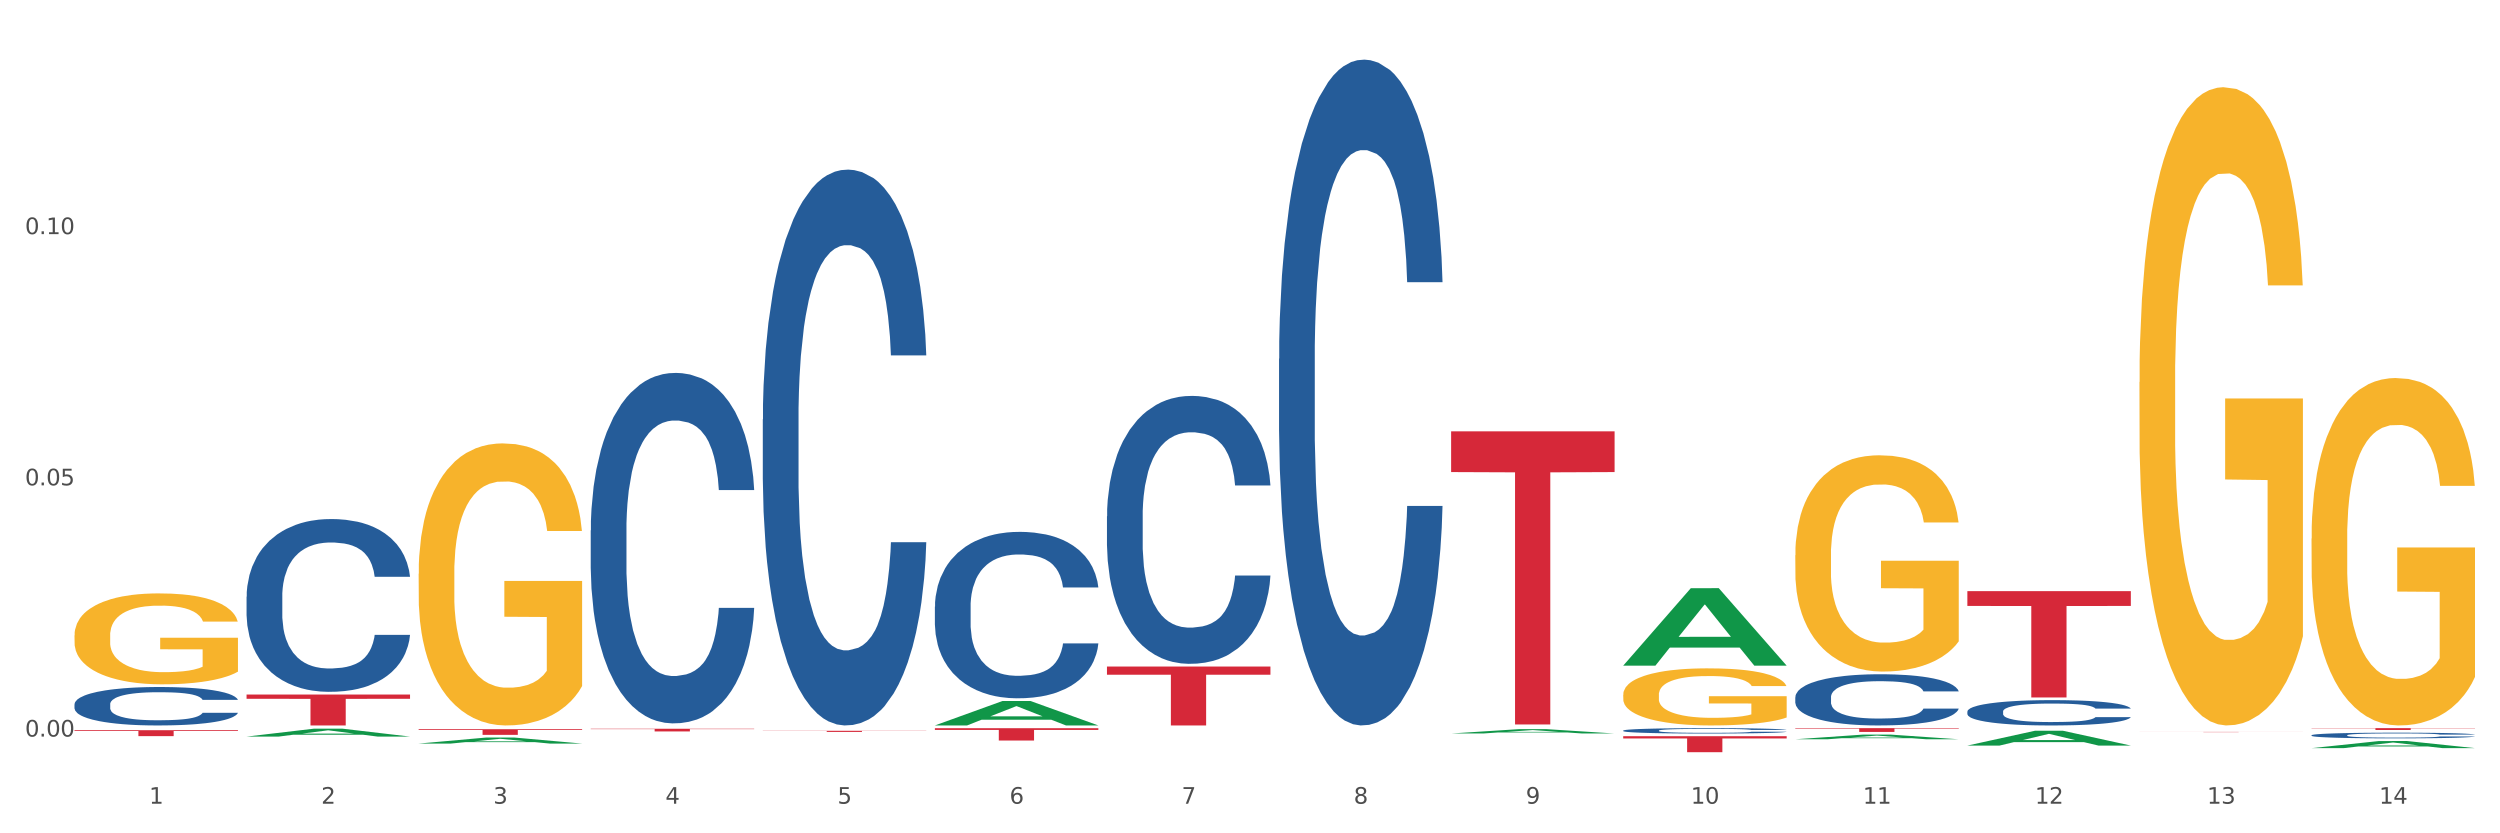 <?xml version="1.0" encoding="utf-8" standalone="no"?>
<!DOCTYPE svg PUBLIC "-//W3C//DTD SVG 1.1//EN"
  "http://www.w3.org/Graphics/SVG/1.1/DTD/svg11.dtd">
<svg xmlns:xlink="http://www.w3.org/1999/xlink" width="1080pt" height="360pt" viewBox="0 0 1080 360" xmlns="http://www.w3.org/2000/svg" version="1.1">
 <rect x="0" y="0" width="1080" height="360" fill="#333333" stroke="none"/>
 <defs>
  <style type="text/css">*{stroke-linejoin: round; stroke-linecap: butt}</style>
 </defs>
 <g id="figure_1">
  <g id="patch_1">
   <path d="M 0 360 
L 1080 360 
L 1080 0 
L 0 0 
z
" style="fill: #ffffff; stroke: #ffffff; stroke-linejoin: miter"/>
  </g>
  <g id="axes_1">
   <g id="matplotlib.axis_1">
    <g id="xtick_1">
     <g id="text_1">
      <!-- 1 -->
      <g style="fill: #4d4d4d" transform="translate(64.432 347.204) scale(0.096 -0.096)">
       <defs>
        <path id="DejaVuSans-31" d="M 794 531 
L 1825 531 
L 1825 4091 
L 703 3866 
L 703 4441 
L 1819 4666 
L 2450 4666 
L 2450 531 
L 3481 531 
L 3481 0 
L 794 0 
L 794 531 
z
" transform="scale(0.016)"/>
       </defs>
       <use xlink:href="#DejaVuSans-31"/>
      </g>
     </g>
    </g>
    <g id="xtick_2">
     <g id="text_2">
      <!-- 2 -->
      <g style="fill: #4d4d4d" transform="translate(138.771 347.204) scale(0.096 -0.096)">
       <defs>
        <path id="DejaVuSans-32" d="M 1228 531 
L 3431 531 
L 3431 0 
L 469 0 
L 469 531 
Q 828 903 1448 1529 
Q 2069 2156 2228 2338 
Q 2531 2678 2651 2914 
Q 2772 3150 2772 3378 
Q 2772 3750 2511 3984 
Q 2250 4219 1831 4219 
Q 1534 4219 1204 4116 
Q 875 4013 500 3803 
L 500 4441 
Q 881 4594 1212 4672 
Q 1544 4750 1819 4750 
Q 2544 4750 2975 4387 
Q 3406 4025 3406 3419 
Q 3406 3131 3298 2873 
Q 3191 2616 2906 2266 
Q 2828 2175 2409 1742 
Q 1991 1309 1228 531 
z
" transform="scale(0.016)"/>
       </defs>
       <use xlink:href="#DejaVuSans-32"/>
      </g>
     </g>
    </g>
    <g id="xtick_3">
     <g id="text_3">
      <!-- 3 -->
      <g style="fill: #4d4d4d" transform="translate(213.109 347.204) scale(0.096 -0.096)">
       <defs>
        <path id="DejaVuSans-33" d="M 2597 2516 
Q 3050 2419 3304 2112 
Q 3559 1806 3559 1356 
Q 3559 666 3084 287 
Q 2609 -91 1734 -91 
Q 1441 -91 1130 -33 
Q 819 25 488 141 
L 488 750 
Q 750 597 1062 519 
Q 1375 441 1716 441 
Q 2309 441 2620 675 
Q 2931 909 2931 1356 
Q 2931 1769 2642 2001 
Q 2353 2234 1838 2234 
L 1294 2234 
L 1294 2753 
L 1863 2753 
Q 2328 2753 2575 2939 
Q 2822 3125 2822 3475 
Q 2822 3834 2567 4026 
Q 2313 4219 1838 4219 
Q 1578 4219 1281 4162 
Q 984 4106 628 3988 
L 628 4550 
Q 988 4650 1302 4700 
Q 1616 4750 1894 4750 
Q 2613 4750 3031 4423 
Q 3450 4097 3450 3541 
Q 3450 3153 3228 2886 
Q 3006 2619 2597 2516 
z
" transform="scale(0.016)"/>
       </defs>
       <use xlink:href="#DejaVuSans-33"/>
      </g>
     </g>
    </g>
    <g id="xtick_4">
     <g id="text_4">
      <!-- 4 -->
      <g style="fill: #4d4d4d" transform="translate(287.448 347.204) scale(0.096 -0.096)">
       <defs>
        <path id="DejaVuSans-34" d="M 2419 4116 
L 825 1625 
L 2419 1625 
L 2419 4116 
z
M 2253 4666 
L 3047 4666 
L 3047 1625 
L 3713 1625 
L 3713 1100 
L 3047 1100 
L 3047 0 
L 2419 0 
L 2419 1100 
L 313 1100 
L 313 1709 
L 2253 4666 
z
" transform="scale(0.016)"/>
       </defs>
       <use xlink:href="#DejaVuSans-34"/>
      </g>
     </g>
    </g>
    <g id="xtick_5">
     <g id="text_5">
      <!-- 5 -->
      <g style="fill: #4d4d4d" transform="translate(361.787 347.204) scale(0.096 -0.096)">
       <defs>
        <path id="DejaVuSans-35" d="M 691 4666 
L 3169 4666 
L 3169 4134 
L 1269 4134 
L 1269 2991 
Q 1406 3038 1543 3061 
Q 1681 3084 1819 3084 
Q 2600 3084 3056 2656 
Q 3513 2228 3513 1497 
Q 3513 744 3044 326 
Q 2575 -91 1722 -91 
Q 1428 -91 1123 -41 
Q 819 9 494 109 
L 494 744 
Q 775 591 1075 516 
Q 1375 441 1709 441 
Q 2250 441 2565 725 
Q 2881 1009 2881 1497 
Q 2881 1984 2565 2268 
Q 2250 2553 1709 2553 
Q 1456 2553 1204 2497 
Q 953 2441 691 2322 
L 691 4666 
z
" transform="scale(0.016)"/>
       </defs>
       <use xlink:href="#DejaVuSans-35"/>
      </g>
     </g>
    </g>
    <g id="xtick_6">
     <g id="text_6">
      <!-- 6 -->
      <g style="fill: #4d4d4d" transform="translate(436.125 347.204) scale(0.096 -0.096)">
       <defs>
        <path id="DejaVuSans-36" d="M 2113 2584 
Q 1688 2584 1439 2293 
Q 1191 2003 1191 1497 
Q 1191 994 1439 701 
Q 1688 409 2113 409 
Q 2538 409 2786 701 
Q 3034 994 3034 1497 
Q 3034 2003 2786 2293 
Q 2538 2584 2113 2584 
z
M 3366 4563 
L 3366 3988 
Q 3128 4100 2886 4159 
Q 2644 4219 2406 4219 
Q 1781 4219 1451 3797 
Q 1122 3375 1075 2522 
Q 1259 2794 1537 2939 
Q 1816 3084 2150 3084 
Q 2853 3084 3261 2657 
Q 3669 2231 3669 1497 
Q 3669 778 3244 343 
Q 2819 -91 2113 -91 
Q 1303 -91 875 529 
Q 447 1150 447 2328 
Q 447 3434 972 4092 
Q 1497 4750 2381 4750 
Q 2619 4750 2861 4703 
Q 3103 4656 3366 4563 
z
" transform="scale(0.016)"/>
       </defs>
       <use xlink:href="#DejaVuSans-36"/>
      </g>
     </g>
    </g>
    <g id="xtick_7">
     <g id="text_7">
      <!-- 7 -->
      <g style="fill: #4d4d4d" transform="translate(510.464 347.204) scale(0.096 -0.096)">
       <defs>
        <path id="DejaVuSans-37" d="M 525 4666 
L 3525 4666 
L 3525 4397 
L 1831 0 
L 1172 0 
L 2766 4134 
L 525 4134 
L 525 4666 
z
" transform="scale(0.016)"/>
       </defs>
       <use xlink:href="#DejaVuSans-37"/>
      </g>
     </g>
    </g>
    <g id="xtick_8">
     <g id="text_8">
      <!-- 8 -->
      <g style="fill: #4d4d4d" transform="translate(584.803 347.204) scale(0.096 -0.096)">
       <defs>
        <path id="DejaVuSans-38" d="M 2034 2216 
Q 1584 2216 1326 1975 
Q 1069 1734 1069 1313 
Q 1069 891 1326 650 
Q 1584 409 2034 409 
Q 2484 409 2743 651 
Q 3003 894 3003 1313 
Q 3003 1734 2745 1975 
Q 2488 2216 2034 2216 
z
M 1403 2484 
Q 997 2584 770 2862 
Q 544 3141 544 3541 
Q 544 4100 942 4425 
Q 1341 4750 2034 4750 
Q 2731 4750 3128 4425 
Q 3525 4100 3525 3541 
Q 3525 3141 3298 2862 
Q 3072 2584 2669 2484 
Q 3125 2378 3379 2068 
Q 3634 1759 3634 1313 
Q 3634 634 3220 271 
Q 2806 -91 2034 -91 
Q 1263 -91 848 271 
Q 434 634 434 1313 
Q 434 1759 690 2068 
Q 947 2378 1403 2484 
z
M 1172 3481 
Q 1172 3119 1398 2916 
Q 1625 2713 2034 2713 
Q 2441 2713 2670 2916 
Q 2900 3119 2900 3481 
Q 2900 3844 2670 4047 
Q 2441 4250 2034 4250 
Q 1625 4250 1398 4047 
Q 1172 3844 1172 3481 
z
" transform="scale(0.016)"/>
       </defs>
       <use xlink:href="#DejaVuSans-38"/>
      </g>
     </g>
    </g>
    <g id="xtick_9">
     <g id="text_9">
      <!-- 9 -->
      <g style="fill: #4d4d4d" transform="translate(659.142 347.204) scale(0.096 -0.096)">
       <defs>
        <path id="DejaVuSans-39" d="M 703 97 
L 703 672 
Q 941 559 1184 500 
Q 1428 441 1663 441 
Q 2288 441 2617 861 
Q 2947 1281 2994 2138 
Q 2813 1869 2534 1725 
Q 2256 1581 1919 1581 
Q 1219 1581 811 2004 
Q 403 2428 403 3163 
Q 403 3881 828 4315 
Q 1253 4750 1959 4750 
Q 2769 4750 3195 4129 
Q 3622 3509 3622 2328 
Q 3622 1225 3098 567 
Q 2575 -91 1691 -91 
Q 1453 -91 1209 -44 
Q 966 3 703 97 
z
M 1959 2075 
Q 2384 2075 2632 2365 
Q 2881 2656 2881 3163 
Q 2881 3666 2632 3958 
Q 2384 4250 1959 4250 
Q 1534 4250 1286 3958 
Q 1038 3666 1038 3163 
Q 1038 2656 1286 2365 
Q 1534 2075 1959 2075 
z
" transform="scale(0.016)"/>
       </defs>
       <use xlink:href="#DejaVuSans-39"/>
      </g>
     </g>
    </g>
    <g id="xtick_10">
     <g id="text_10">
      <!-- 10 -->
      <g style="fill: #4d4d4d" transform="translate(730.426 347.204) scale(0.096 -0.096)">
       <defs>
        <path id="DejaVuSans-30" d="M 2034 4250 
Q 1547 4250 1301 3770 
Q 1056 3291 1056 2328 
Q 1056 1369 1301 889 
Q 1547 409 2034 409 
Q 2525 409 2770 889 
Q 3016 1369 3016 2328 
Q 3016 3291 2770 3770 
Q 2525 4250 2034 4250 
z
M 2034 4750 
Q 2819 4750 3233 4129 
Q 3647 3509 3647 2328 
Q 3647 1150 3233 529 
Q 2819 -91 2034 -91 
Q 1250 -91 836 529 
Q 422 1150 422 2328 
Q 422 3509 836 4129 
Q 1250 4750 2034 4750 
z
" transform="scale(0.016)"/>
       </defs>
       <use xlink:href="#DejaVuSans-31"/>
       <use xlink:href="#DejaVuSans-30" transform="translate(63.623 0)"/>
      </g>
     </g>
    </g>
    <g id="xtick_11">
     <g id="text_11">
      <!-- 11 -->
      <g style="fill: #4d4d4d" transform="translate(804.765 347.204) scale(0.096 -0.096)">
       <use xlink:href="#DejaVuSans-31"/>
       <use xlink:href="#DejaVuSans-31" transform="translate(63.623 0)"/>
      </g>
     </g>
    </g>
    <g id="xtick_12">
     <g id="text_12">
      <!-- 12 -->
      <g style="fill: #4d4d4d" transform="translate(879.104 347.204) scale(0.096 -0.096)">
       <use xlink:href="#DejaVuSans-31"/>
       <use xlink:href="#DejaVuSans-32" transform="translate(63.623 0)"/>
      </g>
     </g>
    </g>
    <g id="xtick_13">
     <g id="text_13">
      <!-- 13 -->
      <g style="fill: #4d4d4d" transform="translate(953.442 347.204) scale(0.096 -0.096)">
       <use xlink:href="#DejaVuSans-31"/>
       <use xlink:href="#DejaVuSans-33" transform="translate(63.623 0)"/>
      </g>
     </g>
    </g>
    <g id="xtick_14">
     <g id="text_14">
      <!-- 14 -->
      <g style="fill: #4d4d4d" transform="translate(1027.781 347.204) scale(0.096 -0.096)">
       <use xlink:href="#DejaVuSans-31"/>
       <use xlink:href="#DejaVuSans-34" transform="translate(63.623 0)"/>
      </g>
     </g>
    </g>
    <g id="xtick_15"/>
    <g id="xtick_16"/>
    <g id="xtick_17"/>
    <g id="xtick_18"/>
    <g id="xtick_19"/>
    <g id="xtick_20"/>
    <g id="xtick_21"/>
    <g id="xtick_22"/>
    <g id="xtick_23"/>
    <g id="xtick_24"/>
    <g id="xtick_25"/>
    <g id="xtick_26"/>
    <g id="xtick_27"/>
   </g>
   <g id="matplotlib.axis_2">
    <g id="ytick_1">
     <g id="text_15">
      <!-- 0.00 -->
      <g style="fill: #4d4d4d" transform="translate(10.8 318.201) scale(0.096 -0.096)">
       <defs>
        <path id="DejaVuSans-2e" d="M 684 794 
L 1344 794 
L 1344 0 
L 684 0 
L 684 794 
z
" transform="scale(0.016)"/>
       </defs>
       <use xlink:href="#DejaVuSans-30"/>
       <use xlink:href="#DejaVuSans-2e" transform="translate(63.623 0)"/>
       <use xlink:href="#DejaVuSans-30" transform="translate(95.41 0)"/>
       <use xlink:href="#DejaVuSans-30" transform="translate(159.033 0)"/>
      </g>
     </g>
    </g>
    <g id="ytick_2">
     <g id="text_16">
      <!-- 0.05 -->
      <g style="fill: #4d4d4d" transform="translate(10.8 209.672) scale(0.096 -0.096)">
       <use xlink:href="#DejaVuSans-30"/>
       <use xlink:href="#DejaVuSans-2e" transform="translate(63.623 0)"/>
       <use xlink:href="#DejaVuSans-30" transform="translate(95.41 0)"/>
       <use xlink:href="#DejaVuSans-35" transform="translate(159.033 0)"/>
      </g>
     </g>
    </g>
    <g id="ytick_3">
     <g id="text_17">
      <!-- 0.10 -->
      <g style="fill: #4d4d4d" transform="translate(10.8 101.144) scale(0.096 -0.096)">
       <use xlink:href="#DejaVuSans-30"/>
       <use xlink:href="#DejaVuSans-2e" transform="translate(63.623 0)"/>
       <use xlink:href="#DejaVuSans-31" transform="translate(95.41 0)"/>
       <use xlink:href="#DejaVuSans-30" transform="translate(159.033 0)"/>
      </g>
     </g>
    </g>
    <g id="ytick_4"/>
    <g id="ytick_5"/>
    <g id="ytick_6"/>
   </g>
   <g id="PolyCollection_1">
    <path d="M 106.514 318.199 
L 106.587 318.196 
L 135.709 314.775 
L 147.795 314.771 
L 177.135 318.205 
L 163.157 318.205 
L 156.823 317.406 
L 126.754 317.406 
L 126.535 317.419 
L 120.42 318.205 
L 106.514 318.205 
L 106.514 318.199 
L 130.54 316.929 
L 153.037 316.925 
L 141.897 315.503 
L 141.752 315.497 
L 141.606 315.507 
L 130.467 316.925 
L 130.54 316.929 
L 106.514 318.199 
z
" clip-path="url(#p62c5d1fa3f)" style="fill: #109648"/>
    <path d="M 403.869 314.59 
L 474.49 314.59 
L 474.49 315.328 
L 446.71 315.333 
L 446.71 319.899 
L 431.481 319.899 
L 431.481 315.333 
L 403.869 315.328 
L 403.869 314.595 
L 403.869 314.59 
z
" clip-path="url(#p62c5d1fa3f)" style="fill: #d62839"/>
    <path d="M 478.207 287.936 
L 548.829 287.936 
L 548.829 291.474 
L 521.049 291.498 
L 521.049 313.398 
L 505.82 313.398 
L 505.82 291.498 
L 478.207 291.474 
L 478.207 287.96 
L 478.207 287.936 
z
" clip-path="url(#p62c5d1fa3f)" style="fill: #d62839"/>
    <path d="M 626.885 186.338 
L 697.506 186.338 
L 697.506 203.935 
L 669.726 204.053 
L 669.726 312.964 
L 654.497 312.964 
L 654.497 204.053 
L 626.885 203.935 
L 626.885 186.457 
L 626.885 186.338 
z
" clip-path="url(#p62c5d1fa3f)" style="fill: #d62839"/>
    <path d="M 701.223 318.046 
L 771.845 318.046 
L 771.845 319.005 
L 744.065 319.012 
L 744.065 324.95 
L 728.836 324.95 
L 728.836 319.012 
L 701.223 319.005 
L 701.223 318.052 
L 701.223 318.046 
z
" clip-path="url(#p62c5d1fa3f)" style="fill: #d62839"/>
    <path d="M 775.562 314.554 
L 846.184 314.554 
L 846.184 314.782 
L 818.404 314.783 
L 818.404 316.195 
L 803.175 316.195 
L 803.175 314.783 
L 775.562 314.782 
L 775.562 314.555 
L 775.562 314.554 
z
" clip-path="url(#p62c5d1fa3f)" style="fill: #d62839"/>
    <path d="M 849.901 255.38 
L 920.523 255.38 
L 920.523 261.762 
L 892.742 261.805 
L 892.742 301.3 
L 877.514 301.3 
L 877.514 261.805 
L 849.901 261.762 
L 849.901 255.423 
L 849.901 255.38 
z
" clip-path="url(#p62c5d1fa3f)" style="fill: #d62839"/>
    <path d="M 924.24 316.181 
L 994.861 316.181 
L 994.861 316.197 
L 967.081 316.197 
L 967.081 316.291 
L 951.852 316.291 
L 951.852 316.197 
L 924.24 316.197 
L 924.24 316.181 
L 924.24 316.181 
z
" clip-path="url(#p62c5d1fa3f)" style="fill: #d62839"/>
    <path d="M 998.578 314.554 
L 1069.2 314.554 
L 1069.2 314.666 
L 1041.42 314.667 
L 1041.42 315.361 
L 1026.191 315.361 
L 1026.191 314.667 
L 998.578 314.666 
L 998.578 314.554 
L 998.578 314.554 
z
" clip-path="url(#p62c5d1fa3f)" style="fill: #d62839"/>
    <path d="M 106.514 257.766 
L 106.597 257.698 
L 106.597 255.789 
L 106.848 253.198 
L 107.766 248.426 
L 108.935 244.813 
L 110.938 240.586 
L 112.023 238.814 
L 113.442 236.837 
L 116.364 233.633 
L 119.703 230.906 
L 122.04 229.406 
L 123.794 228.452 
L 127.717 226.747 
L 129.971 225.997 
L 132.308 225.384 
L 134.312 224.975 
L 137.651 224.498 
L 140.322 224.293 
L 143.411 224.225 
L 145.998 224.293 
L 149.421 224.566 
L 154.43 225.384 
L 156.35 225.861 
L 158.937 226.679 
L 161.609 227.77 
L 163.779 228.861 
L 166.283 230.429 
L 168.871 232.474 
L 171.376 235.064 
L 173.129 237.45 
L 174.548 239.973 
L 175.8 243.041 
L 176.718 246.381 
L 177.135 249.176 
L 161.859 249.176 
L 161.442 246.654 
L 160.607 243.927 
L 159.772 242.086 
L 158.854 240.586 
L 157.435 238.882 
L 156.183 237.791 
L 154.096 236.496 
L 152.176 235.678 
L 150.59 235.201 
L 148.67 234.792 
L 144.579 234.383 
L 141.658 234.383 
L 139.821 234.519 
L 137.567 234.86 
L 135.647 235.337 
L 133.393 236.155 
L 131.64 237.041 
L 129.887 238.2 
L 128.886 239.018 
L 127.383 240.518 
L 126.381 241.745 
L 125.046 243.859 
L 124.294 245.358 
L 122.959 249.244 
L 122.374 252.108 
L 122.124 254.085 
L 121.957 256.266 
L 121.957 266.901 
L 122.458 271.673 
L 122.875 273.718 
L 123.543 276.036 
L 124.795 279.036 
L 126.632 281.967 
L 128.552 284.08 
L 130.138 285.376 
L 131.64 286.33 
L 133.143 287.08 
L 134.979 287.762 
L 136.482 288.171 
L 138.736 288.58 
L 141.407 288.784 
L 143.494 288.784 
L 147.751 288.444 
L 149.671 288.103 
L 151.508 287.625 
L 153.511 286.876 
L 155.097 286.057 
L 156.016 285.444 
L 157.518 284.149 
L 158.687 282.785 
L 159.689 281.217 
L 160.357 279.854 
L 161.108 277.809 
L 161.692 275.491 
L 161.859 274.264 
L 177.135 274.264 
L 176.802 276.718 
L 176.217 279.104 
L 175.049 282.308 
L 174.13 284.149 
L 172.711 286.398 
L 171.209 288.307 
L 169.122 290.421 
L 167.202 291.989 
L 165.198 293.352 
L 163.028 294.579 
L 159.104 296.283 
L 157.685 296.761 
L 154.68 297.579 
L 152.343 298.056 
L 148.92 298.533 
L 145.414 298.806 
L 141.741 298.874 
L 138.486 298.738 
L 134.896 298.329 
L 132.642 297.92 
L 130.138 297.306 
L 127.216 296.352 
L 124.461 295.193 
L 121.874 293.829 
L 119.453 292.261 
L 117.199 290.489 
L 114.277 287.557 
L 112.107 284.694 
L 110.521 282.035 
L 109.435 279.786 
L 108.35 276.922 
L 107.766 274.945 
L 106.848 270.173 
L 106.514 265.742 
L 106.514 257.766 
z
" clip-path="url(#p62c5d1fa3f)" style="fill: #255c99"/>
    <path d="M 32.175 274.499 
L 32.258 274.464 
L 32.258 273.172 
L 32.425 272.06 
L 33.259 269.369 
L 34.51 267.145 
L 35.427 265.961 
L 36.344 264.992 
L 37.428 264.024 
L 38.762 263.019 
L 41.18 261.548 
L 42.681 260.795 
L 44.515 260.006 
L 47.85 258.858 
L 50.268 258.212 
L 52.77 257.674 
L 56.855 257.028 
L 59.523 256.741 
L 62.358 256.526 
L 65.777 256.382 
L 68.361 256.346 
L 74.031 256.454 
L 78.867 256.777 
L 81.202 257.028 
L 84.203 257.459 
L 85.788 257.746 
L 88.372 258.32 
L 91.04 259.073 
L 92.875 259.719 
L 95.626 260.938 
L 97.711 262.158 
L 99.628 263.665 
L 100.629 264.705 
L 101.379 265.674 
L 102.046 266.786 
L 102.713 268.544 
L 87.705 268.544 
L 87.122 267.288 
L 86.204 266.105 
L 84.87 264.957 
L 83.703 264.239 
L 81.702 263.342 
L 79.868 262.768 
L 77.95 262.338 
L 75.615 261.979 
L 73.781 261.799 
L 71.196 261.656 
L 66.11 261.692 
L 62.692 261.979 
L 60.357 262.338 
L 58.856 262.661 
L 57.522 263.019 
L 56.021 263.522 
L 54.27 264.275 
L 53.02 264.957 
L 51.769 265.818 
L 50.768 266.679 
L 49.851 267.683 
L 49.101 268.759 
L 48.517 269.872 
L 48.017 271.235 
L 47.6 273.495 
L 47.6 278.41 
L 47.767 279.522 
L 48.184 280.993 
L 48.684 282.105 
L 49.518 283.433 
L 50.268 284.329 
L 51.686 285.621 
L 53.27 286.697 
L 54.52 287.379 
L 55.771 287.953 
L 57.939 288.742 
L 60.357 289.388 
L 62.441 289.783 
L 65.276 290.141 
L 67.194 290.285 
L 68.862 290.357 
L 72.947 290.357 
L 75.865 290.249 
L 79.117 289.998 
L 81.619 289.675 
L 83.703 289.28 
L 86.038 288.635 
L 87.538 288.025 
L 87.538 280.527 
L 69.195 280.491 
L 69.195 275.504 
L 102.797 275.504 
L 102.797 290.141 
L 101.379 290.895 
L 99.795 291.576 
L 98.128 292.186 
L 95.626 292.94 
L 92.625 293.657 
L 89.956 294.159 
L 87.122 294.59 
L 83.786 294.985 
L 79.451 295.343 
L 76.783 295.487 
L 73.447 295.594 
L 69.529 295.63 
L 66.11 295.559 
L 62.775 295.379 
L 59.273 295.056 
L 55.855 294.59 
L 53.27 294.123 
L 50.685 293.549 
L 47.934 292.796 
L 45.766 292.079 
L 44.098 291.433 
L 42.264 290.608 
L 40.263 289.531 
L 38.762 288.563 
L 37.428 287.558 
L 36.01 286.267 
L 35.01 285.155 
L 34.009 283.755 
L 33.426 282.715 
L 32.759 281.101 
L 32.258 278.84 
L 32.175 274.499 
z
" clip-path="url(#p62c5d1fa3f)" style="fill: #f7b32b"/>
    <path d="M 998.578 317.619 
L 998.662 317.616 
L 998.662 317.554 
L 998.912 317.469 
L 999.83 317.312 
L 1000.999 317.193 
L 1003.003 317.054 
L 1004.088 316.996 
L 1005.507 316.931 
L 1008.429 316.825 
L 1011.768 316.736 
L 1014.105 316.686 
L 1015.858 316.655 
L 1019.781 316.599 
L 1022.035 316.574 
L 1024.373 316.554 
L 1026.376 316.541 
L 1029.715 316.525 
L 1032.387 316.518 
L 1035.475 316.516 
L 1038.063 316.518 
L 1041.486 316.527 
L 1046.494 316.554 
L 1048.414 316.57 
L 1051.002 316.597 
L 1053.673 316.633 
L 1055.844 316.668 
L 1058.348 316.72 
L 1060.936 316.787 
L 1063.44 316.872 
L 1065.193 316.951 
L 1066.612 317.034 
L 1067.864 317.135 
L 1068.783 317.244 
L 1069.2 317.336 
L 1053.924 317.336 
L 1053.506 317.253 
L 1052.671 317.164 
L 1051.837 317.103 
L 1050.918 317.054 
L 1049.499 316.998 
L 1048.247 316.962 
L 1046.16 316.919 
L 1044.24 316.893 
L 1042.654 316.877 
L 1040.734 316.863 
L 1036.644 316.85 
L 1033.722 316.85 
L 1031.886 316.854 
L 1029.632 316.866 
L 1027.712 316.881 
L 1025.458 316.908 
L 1023.705 316.937 
L 1021.952 316.975 
L 1020.95 317.002 
L 1019.448 317.052 
L 1018.446 317.092 
L 1017.11 317.161 
L 1016.359 317.211 
L 1015.023 317.339 
L 1014.439 317.433 
L 1014.188 317.498 
L 1014.022 317.569 
L 1014.022 317.919 
L 1014.522 318.076 
L 1014.94 318.143 
L 1015.608 318.219 
L 1016.86 318.318 
L 1018.696 318.414 
L 1020.616 318.484 
L 1022.202 318.526 
L 1023.705 318.558 
L 1025.207 318.582 
L 1027.044 318.605 
L 1028.547 318.618 
L 1030.8 318.632 
L 1033.472 318.638 
L 1035.559 318.638 
L 1039.816 318.627 
L 1041.736 318.616 
L 1043.572 318.6 
L 1045.576 318.576 
L 1047.162 318.549 
L 1048.08 318.529 
L 1049.583 318.486 
L 1050.752 318.441 
L 1051.753 318.39 
L 1052.421 318.345 
L 1053.172 318.278 
L 1053.757 318.201 
L 1053.924 318.161 
L 1069.2 318.161 
L 1068.866 318.242 
L 1068.282 318.32 
L 1067.113 318.426 
L 1066.195 318.486 
L 1064.776 318.56 
L 1063.273 318.623 
L 1061.186 318.692 
L 1059.266 318.744 
L 1057.263 318.789 
L 1055.092 318.829 
L 1051.169 318.885 
L 1049.75 318.901 
L 1046.745 318.928 
L 1044.407 318.943 
L 1040.985 318.959 
L 1037.479 318.968 
L 1033.806 318.97 
L 1030.55 318.966 
L 1026.96 318.952 
L 1024.707 318.939 
L 1022.202 318.919 
L 1019.281 318.887 
L 1016.526 318.849 
L 1013.938 318.804 
L 1011.517 318.753 
L 1009.263 318.694 
L 1006.342 318.598 
L 1004.171 318.504 
L 1002.585 318.417 
L 1001.5 318.343 
L 1000.415 318.248 
L 999.83 318.183 
L 998.912 318.027 
L 998.578 317.881 
L 998.578 317.619 
z
" clip-path="url(#p62c5d1fa3f)" style="fill: #255c99"/>
    <path d="M 849.901 307.372 
L 849.984 307.362 
L 849.984 307.082 
L 850.235 306.703 
L 851.153 306.003 
L 852.322 305.473 
L 854.325 304.854 
L 855.41 304.594 
L 856.829 304.304 
L 859.751 303.834 
L 863.09 303.435 
L 865.428 303.215 
L 867.181 303.075 
L 871.104 302.825 
L 873.358 302.715 
L 875.695 302.625 
L 877.699 302.565 
L 881.038 302.495 
L 883.709 302.465 
L 886.798 302.455 
L 889.386 302.465 
L 892.808 302.505 
L 897.817 302.625 
L 899.737 302.695 
L 902.325 302.815 
L 904.996 302.975 
L 907.166 303.135 
L 909.671 303.365 
L 912.258 303.665 
L 914.763 304.044 
L 916.516 304.394 
L 917.935 304.764 
L 919.187 305.214 
L 920.105 305.703 
L 920.523 306.113 
L 905.246 306.113 
L 904.829 305.743 
L 903.994 305.344 
L 903.159 305.074 
L 902.241 304.854 
L 900.822 304.604 
L 899.57 304.444 
L 897.483 304.254 
L 895.563 304.134 
L 893.977 304.064 
L 892.057 304.004 
L 887.966 303.944 
L 885.045 303.944 
L 883.208 303.964 
L 880.954 304.014 
L 879.034 304.084 
L 876.78 304.204 
L 875.027 304.334 
L 873.274 304.504 
L 872.273 304.624 
L 870.77 304.844 
L 869.768 305.024 
L 868.433 305.334 
L 867.681 305.553 
L 866.346 306.123 
L 865.761 306.543 
L 865.511 306.833 
L 865.344 307.152 
L 865.344 308.711 
L 865.845 309.411 
L 866.262 309.711 
L 866.93 310.051 
L 868.182 310.49 
L 870.019 310.92 
L 871.939 311.23 
L 873.525 311.42 
L 875.027 311.56 
L 876.53 311.67 
L 878.367 311.77 
L 879.869 311.829 
L 882.123 311.889 
L 884.794 311.919 
L 886.881 311.919 
L 891.139 311.869 
L 893.059 311.819 
L 894.895 311.75 
L 896.899 311.64 
L 898.485 311.52 
L 899.403 311.43 
L 900.905 311.24 
L 902.074 311.04 
L 903.076 310.81 
L 903.744 310.61 
L 904.495 310.31 
L 905.079 309.971 
L 905.246 309.791 
L 920.523 309.791 
L 920.189 310.151 
L 919.604 310.5 
L 918.436 310.97 
L 917.517 311.24 
L 916.098 311.57 
L 914.596 311.849 
L 912.509 312.159 
L 910.589 312.389 
L 908.585 312.589 
L 906.415 312.769 
L 902.491 313.019 
L 901.072 313.089 
L 898.067 313.209 
L 895.73 313.279 
L 892.307 313.349 
L 888.801 313.389 
L 885.128 313.398 
L 881.873 313.379 
L 878.283 313.319 
L 876.029 313.259 
L 873.525 313.169 
L 870.603 313.029 
L 867.848 312.859 
L 865.261 312.659 
L 862.84 312.429 
L 860.586 312.169 
L 857.664 311.74 
L 855.494 311.32 
L 853.908 310.93 
L 852.823 310.6 
L 851.737 310.181 
L 851.153 309.891 
L 850.235 309.191 
L 849.901 308.542 
L 849.901 307.372 
z
" clip-path="url(#p62c5d1fa3f)" style="fill: #255c99"/>
    <path d="M 775.562 301.216 
L 775.646 301.196 
L 775.646 300.63 
L 775.896 299.862 
L 776.814 298.448 
L 777.983 297.377 
L 779.986 296.124 
L 781.072 295.599 
L 782.491 295.013 
L 785.412 294.064 
L 788.752 293.256 
L 791.089 292.811 
L 792.842 292.528 
L 796.765 292.023 
L 799.019 291.801 
L 801.357 291.619 
L 803.36 291.498 
L 806.699 291.356 
L 809.37 291.296 
L 812.459 291.276 
L 815.047 291.296 
L 818.469 291.377 
L 823.478 291.619 
L 825.398 291.761 
L 827.986 292.003 
L 830.657 292.326 
L 832.828 292.649 
L 835.332 293.114 
L 837.92 293.72 
L 840.424 294.488 
L 842.177 295.195 
L 843.596 295.943 
L 844.848 296.852 
L 845.766 297.842 
L 846.184 298.67 
L 830.908 298.67 
L 830.49 297.923 
L 829.655 297.114 
L 828.821 296.569 
L 827.902 296.124 
L 826.483 295.619 
L 825.231 295.296 
L 823.144 294.912 
L 821.224 294.67 
L 819.638 294.528 
L 817.718 294.407 
L 813.628 294.286 
L 810.706 294.286 
L 808.87 294.326 
L 806.616 294.427 
L 804.696 294.569 
L 802.442 294.811 
L 800.689 295.074 
L 798.936 295.417 
L 797.934 295.66 
L 796.431 296.104 
L 795.43 296.468 
L 794.094 297.094 
L 793.343 297.539 
L 792.007 298.69 
L 791.423 299.539 
L 791.172 300.125 
L 791.005 300.771 
L 791.005 303.923 
L 791.506 305.337 
L 791.924 305.943 
L 792.591 306.63 
L 793.844 307.519 
L 795.68 308.388 
L 797.6 309.014 
L 799.186 309.398 
L 800.689 309.681 
L 802.191 309.903 
L 804.028 310.105 
L 805.53 310.227 
L 807.784 310.348 
L 810.456 310.408 
L 812.543 310.408 
L 816.8 310.307 
L 818.72 310.206 
L 820.556 310.065 
L 822.56 309.843 
L 824.146 309.6 
L 825.064 309.418 
L 826.567 309.035 
L 827.735 308.63 
L 828.737 308.166 
L 829.405 307.762 
L 830.156 307.156 
L 830.741 306.469 
L 830.908 306.105 
L 846.184 306.105 
L 845.85 306.832 
L 845.266 307.539 
L 844.097 308.489 
L 843.179 309.035 
L 841.76 309.701 
L 840.257 310.267 
L 838.17 310.893 
L 836.25 311.358 
L 834.247 311.762 
L 832.076 312.126 
L 828.153 312.631 
L 826.734 312.772 
L 823.728 313.015 
L 821.391 313.156 
L 817.969 313.297 
L 814.463 313.378 
L 810.79 313.398 
L 807.534 313.358 
L 803.944 313.237 
L 801.69 313.116 
L 799.186 312.934 
L 796.264 312.651 
L 793.51 312.308 
L 790.922 311.903 
L 788.501 311.439 
L 786.247 310.913 
L 783.325 310.045 
L 781.155 309.196 
L 779.569 308.408 
L 778.484 307.742 
L 777.399 306.893 
L 776.814 306.307 
L 775.896 304.893 
L 775.562 303.58 
L 775.562 301.216 
z
" clip-path="url(#p62c5d1fa3f)" style="fill: #255c99"/>
    <path d="M 701.223 315.604 
L 701.307 315.602 
L 701.307 315.542 
L 701.557 315.461 
L 702.476 315.311 
L 703.644 315.198 
L 705.648 315.066 
L 706.733 315.01 
L 708.152 314.948 
L 711.074 314.848 
L 714.413 314.763 
L 716.75 314.716 
L 718.503 314.686 
L 722.427 314.633 
L 724.681 314.609 
L 727.018 314.59 
L 729.021 314.577 
L 732.36 314.562 
L 735.032 314.556 
L 738.12 314.554 
L 740.708 314.556 
L 744.131 314.564 
L 749.139 314.59 
L 751.059 314.605 
L 753.647 314.63 
L 756.318 314.665 
L 758.489 314.699 
L 760.993 314.748 
L 763.581 314.812 
L 766.085 314.893 
L 767.838 314.968 
L 769.257 315.047 
L 770.51 315.143 
L 771.428 315.247 
L 771.845 315.335 
L 756.569 315.335 
L 756.151 315.256 
L 755.317 315.17 
L 754.482 315.113 
L 753.564 315.066 
L 752.145 315.013 
L 750.892 314.978 
L 748.805 314.938 
L 746.885 314.912 
L 745.299 314.897 
L 743.379 314.884 
L 739.289 314.872 
L 736.367 314.872 
L 734.531 314.876 
L 732.277 314.887 
L 730.357 314.902 
L 728.103 314.927 
L 726.35 314.955 
L 724.597 314.991 
L 723.595 315.017 
L 722.093 315.064 
L 721.091 315.102 
L 719.755 315.168 
L 719.004 315.215 
L 717.668 315.337 
L 717.084 315.427 
L 716.834 315.488 
L 716.667 315.557 
L 716.667 315.89 
L 717.168 316.039 
L 717.585 316.103 
L 718.253 316.176 
L 719.505 316.27 
L 721.341 316.361 
L 723.261 316.427 
L 724.847 316.468 
L 726.35 316.498 
L 727.853 316.521 
L 729.689 316.543 
L 731.192 316.555 
L 733.446 316.568 
L 736.117 316.575 
L 738.204 316.575 
L 742.461 316.564 
L 744.381 316.553 
L 746.218 316.538 
L 748.221 316.515 
L 749.807 316.489 
L 750.725 316.47 
L 752.228 316.43 
L 753.397 316.387 
L 754.398 316.338 
L 755.066 316.295 
L 755.818 316.231 
L 756.402 316.159 
L 756.569 316.12 
L 771.845 316.12 
L 771.511 316.197 
L 770.927 316.272 
L 769.758 316.372 
L 768.84 316.43 
L 767.421 316.5 
L 765.918 316.56 
L 763.831 316.626 
L 761.911 316.675 
L 759.908 316.718 
L 757.738 316.756 
L 753.814 316.809 
L 752.395 316.824 
L 749.39 316.85 
L 747.052 316.865 
L 743.63 316.88 
L 740.124 316.888 
L 736.451 316.891 
L 733.195 316.886 
L 729.606 316.873 
L 727.352 316.861 
L 724.847 316.841 
L 721.926 316.812 
L 719.171 316.775 
L 716.583 316.733 
L 714.162 316.684 
L 711.908 316.628 
L 708.987 316.536 
L 706.816 316.447 
L 705.23 316.363 
L 704.145 316.293 
L 703.06 316.203 
L 702.476 316.141 
L 701.557 315.992 
L 701.223 315.853 
L 701.223 315.604 
z
" clip-path="url(#p62c5d1fa3f)" style="fill: #255c99"/>
    <path d="M 552.546 155 
L 552.629 154.737 
L 552.629 147.382 
L 552.88 137.4 
L 553.798 119.012 
L 554.967 105.09 
L 556.97 88.804 
L 558.055 81.974 
L 559.475 74.356 
L 562.396 62.01 
L 565.735 51.503 
L 568.073 45.723 
L 569.826 42.046 
L 573.749 35.479 
L 576.003 32.589 
L 578.34 30.225 
L 580.344 28.649 
L 583.683 26.81 
L 586.354 26.022 
L 589.443 25.759 
L 592.031 26.022 
L 595.453 27.073 
L 600.462 30.225 
L 602.382 32.064 
L 604.97 35.216 
L 607.641 39.419 
L 609.811 43.622 
L 612.316 49.664 
L 614.903 57.544 
L 617.408 67.526 
L 619.161 76.72 
L 620.58 86.44 
L 621.832 98.26 
L 622.75 111.132 
L 623.168 121.902 
L 607.891 121.902 
L 607.474 112.183 
L 606.639 101.675 
L 605.804 94.583 
L 604.886 88.804 
L 603.467 82.237 
L 602.215 78.034 
L 600.128 73.043 
L 598.208 69.89 
L 596.622 68.052 
L 594.702 66.476 
L 590.612 64.899 
L 587.69 64.899 
L 585.853 65.425 
L 583.6 66.738 
L 581.68 68.577 
L 579.426 71.729 
L 577.673 75.144 
L 575.92 79.61 
L 574.918 82.762 
L 573.415 88.541 
L 572.414 93.269 
L 571.078 101.412 
L 570.327 107.192 
L 568.991 122.165 
L 568.407 133.197 
L 568.156 140.815 
L 567.989 149.221 
L 567.989 190.2 
L 568.49 208.588 
L 568.908 216.468 
L 569.575 225.399 
L 570.827 236.957 
L 572.664 248.253 
L 574.584 256.396 
L 576.17 261.387 
L 577.673 265.065 
L 579.175 267.954 
L 581.012 270.581 
L 582.514 272.157 
L 584.768 273.733 
L 587.439 274.521 
L 589.526 274.521 
L 593.784 273.208 
L 595.704 271.894 
L 597.54 270.056 
L 599.544 267.166 
L 601.13 264.014 
L 602.048 261.65 
L 603.551 256.659 
L 604.719 251.405 
L 605.721 245.363 
L 606.389 240.11 
L 607.14 232.229 
L 607.724 223.298 
L 607.891 218.57 
L 623.168 218.57 
L 622.834 228.026 
L 622.249 237.22 
L 621.081 249.566 
L 620.163 256.659 
L 618.743 265.327 
L 617.241 272.682 
L 615.154 280.826 
L 613.234 286.867 
L 611.23 292.121 
L 609.06 296.849 
L 605.137 303.417 
L 603.718 305.255 
L 600.712 308.407 
L 598.375 310.246 
L 594.952 312.085 
L 591.446 313.136 
L 587.773 313.398 
L 584.518 312.873 
L 580.928 311.297 
L 578.674 309.721 
L 576.17 307.357 
L 573.248 303.679 
L 570.494 299.214 
L 567.906 293.96 
L 565.485 287.918 
L 563.231 281.088 
L 560.309 269.793 
L 558.139 258.76 
L 556.553 248.516 
L 555.468 239.847 
L 554.382 228.814 
L 553.798 221.196 
L 552.88 202.809 
L 552.546 185.734 
L 552.546 155 
z
" clip-path="url(#p62c5d1fa3f)" style="fill: #255c99"/>
    <path d="M 478.207 223.037 
L 478.291 222.931 
L 478.291 219.971 
L 478.541 215.954 
L 479.459 208.554 
L 480.628 202.952 
L 482.632 196.398 
L 483.717 193.649 
L 485.136 190.584 
L 488.058 185.615 
L 491.397 181.387 
L 493.734 179.061 
L 495.487 177.581 
L 499.41 174.938 
L 501.664 173.775 
L 504.002 172.824 
L 506.005 172.19 
L 509.344 171.45 
L 512.016 171.133 
L 515.104 171.027 
L 517.692 171.133 
L 521.115 171.555 
L 526.123 172.824 
L 528.043 173.564 
L 530.631 174.833 
L 533.302 176.524 
L 535.473 178.215 
L 537.977 180.647 
L 540.565 183.818 
L 543.069 187.835 
L 544.822 191.535 
L 546.241 195.446 
L 547.493 200.203 
L 548.412 205.383 
L 548.829 209.717 
L 533.553 209.717 
L 533.135 205.806 
L 532.301 201.577 
L 531.466 198.723 
L 530.548 196.398 
L 529.128 193.755 
L 527.876 192.063 
L 525.789 190.055 
L 523.869 188.786 
L 522.283 188.046 
L 520.363 187.412 
L 516.273 186.778 
L 513.351 186.778 
L 511.515 186.989 
L 509.261 187.518 
L 507.341 188.258 
L 505.087 189.526 
L 503.334 190.901 
L 501.581 192.698 
L 500.579 193.966 
L 499.077 196.292 
L 498.075 198.195 
L 496.739 201.472 
L 495.988 203.797 
L 494.652 209.823 
L 494.068 214.263 
L 493.818 217.328 
L 493.651 220.711 
L 493.651 237.202 
L 494.151 244.602 
L 494.569 247.773 
L 495.237 251.368 
L 496.489 256.019 
L 498.325 260.564 
L 500.245 263.841 
L 501.831 265.85 
L 503.334 267.33 
L 504.837 268.493 
L 506.673 269.55 
L 508.176 270.184 
L 510.429 270.818 
L 513.101 271.136 
L 515.188 271.136 
L 519.445 270.607 
L 521.365 270.078 
L 523.202 269.338 
L 525.205 268.176 
L 526.791 266.907 
L 527.709 265.956 
L 529.212 263.947 
L 530.381 261.833 
L 531.382 259.402 
L 532.05 257.287 
L 532.801 254.116 
L 533.386 250.522 
L 533.553 248.619 
L 548.829 248.619 
L 548.495 252.425 
L 547.911 256.125 
L 546.742 261.093 
L 545.824 263.947 
L 544.405 267.436 
L 542.902 270.396 
L 540.815 273.673 
L 538.895 276.104 
L 536.892 278.218 
L 534.721 280.121 
L 530.798 282.764 
L 529.379 283.504 
L 526.374 284.772 
L 524.036 285.512 
L 520.614 286.252 
L 517.108 286.675 
L 513.435 286.781 
L 510.179 286.569 
L 506.59 285.935 
L 504.336 285.301 
L 501.831 284.349 
L 498.91 282.87 
L 496.155 281.072 
L 493.567 278.958 
L 491.146 276.527 
L 488.892 273.778 
L 485.971 269.233 
L 483.8 264.793 
L 482.214 260.67 
L 481.129 257.182 
L 480.044 252.742 
L 479.459 249.676 
L 478.541 242.276 
L 478.207 235.405 
L 478.207 223.037 
z
" clip-path="url(#p62c5d1fa3f)" style="fill: #255c99"/>
    <path d="M 403.869 262.072 
L 403.952 262.006 
L 403.952 260.167 
L 404.202 257.672 
L 405.121 253.075 
L 406.289 249.595 
L 408.293 245.524 
L 409.378 243.817 
L 410.797 241.912 
L 413.719 238.826 
L 417.058 236.199 
L 419.395 234.755 
L 421.148 233.836 
L 425.072 232.194 
L 427.326 231.472 
L 429.663 230.881 
L 431.666 230.487 
L 435.006 230.027 
L 437.677 229.83 
L 440.766 229.764 
L 443.353 229.83 
L 446.776 230.093 
L 451.785 230.881 
L 453.704 231.34 
L 456.292 232.128 
L 458.964 233.179 
L 461.134 234.23 
L 463.638 235.74 
L 466.226 237.71 
L 468.73 240.205 
L 470.483 242.503 
L 471.903 244.933 
L 473.155 247.888 
L 474.073 251.105 
L 474.49 253.798 
L 459.214 253.798 
L 458.797 251.368 
L 457.962 248.741 
L 457.127 246.969 
L 456.209 245.524 
L 454.79 243.882 
L 453.538 242.832 
L 451.451 241.584 
L 449.531 240.796 
L 447.945 240.336 
L 446.025 239.942 
L 441.934 239.548 
L 439.012 239.548 
L 437.176 239.68 
L 434.922 240.008 
L 433.002 240.468 
L 430.748 241.256 
L 428.995 242.109 
L 427.242 243.226 
L 426.24 244.014 
L 424.738 245.458 
L 423.736 246.64 
L 422.401 248.676 
L 421.649 250.12 
L 420.314 253.863 
L 419.729 256.621 
L 419.479 258.526 
L 419.312 260.627 
L 419.312 270.871 
L 419.813 275.467 
L 420.23 277.437 
L 420.898 279.67 
L 422.15 282.559 
L 423.987 285.383 
L 425.907 287.418 
L 427.493 288.666 
L 428.995 289.585 
L 430.498 290.307 
L 432.334 290.964 
L 433.837 291.358 
L 436.091 291.752 
L 438.762 291.949 
L 440.849 291.949 
L 445.106 291.621 
L 447.026 291.292 
L 448.863 290.833 
L 450.866 290.11 
L 452.452 289.323 
L 453.371 288.732 
L 454.873 287.484 
L 456.042 286.171 
L 457.044 284.66 
L 457.711 283.347 
L 458.463 281.377 
L 459.047 279.144 
L 459.214 277.962 
L 474.49 277.962 
L 474.156 280.326 
L 473.572 282.625 
L 472.403 285.711 
L 471.485 287.484 
L 470.066 289.651 
L 468.563 291.489 
L 466.477 293.525 
L 464.557 295.035 
L 462.553 296.349 
L 460.383 297.531 
L 456.459 299.172 
L 455.04 299.632 
L 452.035 300.42 
L 449.698 300.88 
L 446.275 301.339 
L 442.769 301.602 
L 439.096 301.668 
L 435.84 301.536 
L 432.251 301.142 
L 429.997 300.748 
L 427.493 300.157 
L 424.571 299.238 
L 421.816 298.122 
L 419.228 296.808 
L 416.808 295.298 
L 414.554 293.591 
L 411.632 290.767 
L 409.462 288.009 
L 407.875 285.448 
L 406.79 283.281 
L 405.705 280.523 
L 405.121 278.619 
L 404.202 274.023 
L 403.869 269.754 
L 403.869 262.072 
z
" clip-path="url(#p62c5d1fa3f)" style="fill: #255c99"/>
    <path d="M 329.53 181.165 
L 329.613 180.946 
L 329.613 174.806 
L 329.864 166.473 
L 330.782 151.122 
L 331.951 139.5 
L 333.954 125.904 
L 335.039 120.202 
L 336.458 113.842 
L 339.38 103.536 
L 342.719 94.764 
L 345.057 89.94 
L 346.81 86.87 
L 350.733 81.387 
L 352.987 78.975 
L 355.324 77.001 
L 357.328 75.686 
L 360.667 74.151 
L 363.338 73.493 
L 366.427 73.273 
L 369.015 73.493 
L 372.437 74.37 
L 377.446 77.001 
L 379.366 78.536 
L 381.954 81.168 
L 384.625 84.677 
L 386.795 88.185 
L 389.3 93.229 
L 391.887 99.808 
L 394.392 108.141 
L 396.145 115.816 
L 397.564 123.93 
L 398.816 133.798 
L 399.734 144.543 
L 400.152 153.534 
L 384.875 153.534 
L 384.458 145.421 
L 383.623 136.649 
L 382.788 130.728 
L 381.87 125.904 
L 380.451 120.421 
L 379.199 116.913 
L 377.112 112.746 
L 375.192 110.115 
L 373.606 108.579 
L 371.686 107.264 
L 367.595 105.948 
L 364.674 105.948 
L 362.837 106.387 
L 360.583 107.483 
L 358.663 109.018 
L 356.41 111.65 
L 354.656 114.5 
L 352.903 118.228 
L 351.902 120.86 
L 350.399 125.684 
L 349.397 129.632 
L 348.062 136.43 
L 347.31 141.254 
L 345.975 153.754 
L 345.391 162.964 
L 345.14 169.323 
L 344.973 176.341 
L 344.973 210.55 
L 345.474 225.901 
L 345.891 232.48 
L 346.559 239.936 
L 347.811 249.584 
L 349.648 259.014 
L 351.568 265.812 
L 353.154 269.979 
L 354.656 273.049 
L 356.159 275.461 
L 357.996 277.654 
L 359.498 278.97 
L 361.752 280.285 
L 364.423 280.943 
L 366.51 280.943 
L 370.768 279.847 
L 372.688 278.75 
L 374.524 277.215 
L 376.528 274.803 
L 378.114 272.172 
L 379.032 270.198 
L 380.534 266.031 
L 381.703 261.646 
L 382.705 256.602 
L 383.373 252.216 
L 384.124 245.637 
L 384.708 238.181 
L 384.875 234.234 
L 400.152 234.234 
L 399.818 242.128 
L 399.233 249.804 
L 398.065 260.11 
L 397.146 266.031 
L 395.727 273.268 
L 394.225 279.408 
L 392.138 286.206 
L 390.218 291.25 
L 388.214 295.636 
L 386.044 299.583 
L 382.121 305.065 
L 380.701 306.6 
L 377.696 309.232 
L 375.359 310.767 
L 371.936 312.302 
L 368.43 313.179 
L 364.757 313.398 
L 361.502 312.96 
L 357.912 311.644 
L 355.658 310.328 
L 353.154 308.355 
L 350.232 305.285 
L 347.477 301.557 
L 344.89 297.171 
L 342.469 292.127 
L 340.215 286.426 
L 337.293 276.996 
L 335.123 267.786 
L 333.537 259.233 
L 332.452 251.997 
L 331.366 242.786 
L 330.782 236.427 
L 329.864 221.076 
L 329.53 206.822 
L 329.53 181.165 
z
" clip-path="url(#p62c5d1fa3f)" style="fill: #255c99"/>
    <path d="M 255.191 229.126 
L 255.275 228.988 
L 255.275 225.116 
L 255.525 219.862 
L 256.443 210.183 
L 257.612 202.854 
L 259.615 194.281 
L 260.701 190.686 
L 262.12 186.676 
L 265.041 180.178 
L 268.381 174.647 
L 270.718 171.605 
L 272.471 169.669 
L 276.394 166.212 
L 278.648 164.691 
L 280.986 163.447 
L 282.989 162.617 
L 286.328 161.649 
L 288.999 161.234 
L 292.088 161.096 
L 294.676 161.234 
L 298.098 161.787 
L 303.107 163.447 
L 305.027 164.415 
L 307.615 166.074 
L 310.286 168.286 
L 312.457 170.499 
L 314.961 173.679 
L 317.549 177.827 
L 320.053 183.081 
L 321.806 187.921 
L 323.225 193.037 
L 324.477 199.259 
L 325.396 206.035 
L 325.813 211.704 
L 310.537 211.704 
L 310.119 206.588 
L 309.284 201.057 
L 308.45 197.323 
L 307.531 194.281 
L 306.112 190.825 
L 304.86 188.612 
L 302.773 185.985 
L 300.853 184.326 
L 299.267 183.358 
L 297.347 182.528 
L 293.257 181.699 
L 290.335 181.699 
L 288.499 181.975 
L 286.245 182.667 
L 284.325 183.634 
L 282.071 185.294 
L 280.318 187.091 
L 278.565 189.442 
L 277.563 191.101 
L 276.06 194.143 
L 275.059 196.632 
L 273.723 200.918 
L 272.972 203.96 
L 271.636 211.842 
L 271.052 217.649 
L 270.801 221.659 
L 270.634 226.084 
L 270.634 247.655 
L 271.135 257.334 
L 271.553 261.482 
L 272.22 266.183 
L 273.473 272.267 
L 275.309 278.213 
L 277.229 282.499 
L 278.815 285.126 
L 280.318 287.062 
L 281.82 288.583 
L 283.657 289.966 
L 285.159 290.795 
L 287.413 291.625 
L 290.085 292.04 
L 292.172 292.04 
L 296.429 291.349 
L 298.349 290.657 
L 300.185 289.689 
L 302.189 288.168 
L 303.775 286.509 
L 304.693 285.265 
L 306.196 282.637 
L 307.364 279.872 
L 308.366 276.692 
L 309.034 273.926 
L 309.785 269.778 
L 310.37 265.077 
L 310.537 262.588 
L 325.813 262.588 
L 325.479 267.566 
L 324.895 272.405 
L 323.726 278.904 
L 322.808 282.637 
L 321.389 287.2 
L 319.886 291.072 
L 317.799 295.358 
L 315.879 298.539 
L 313.876 301.304 
L 311.705 303.793 
L 307.782 307.25 
L 306.363 308.218 
L 303.358 309.877 
L 301.02 310.845 
L 297.598 311.813 
L 294.092 312.366 
L 290.419 312.504 
L 287.163 312.228 
L 283.573 311.398 
L 281.32 310.568 
L 278.815 309.324 
L 275.893 307.388 
L 273.139 305.038 
L 270.551 302.272 
L 268.13 299.092 
L 265.876 295.497 
L 262.955 289.551 
L 260.784 283.744 
L 259.198 278.351 
L 258.113 273.788 
L 257.028 267.981 
L 256.443 263.971 
L 255.525 254.292 
L 255.191 245.304 
L 255.191 229.126 
z
" clip-path="url(#p62c5d1fa3f)" style="fill: #255c99"/>
    <path d="M 329.53 315.7 
L 400.152 315.7 
L 400.152 315.768 
L 372.371 315.768 
L 372.371 316.189 
L 357.143 316.189 
L 357.143 315.768 
L 329.53 315.768 
L 329.53 315.7 
L 329.53 315.7 
z
" clip-path="url(#p62c5d1fa3f)" style="fill: #d62839"/>
    <path d="M 255.191 314.822 
L 325.813 314.822 
L 325.813 314.983 
L 298.033 314.984 
L 298.033 315.981 
L 282.804 315.981 
L 282.804 314.984 
L 255.191 314.983 
L 255.191 314.823 
L 255.191 314.822 
z
" clip-path="url(#p62c5d1fa3f)" style="fill: #d62839"/>
    <path d="M 32.175 304.25 
L 32.258 304.235 
L 32.258 303.81 
L 32.509 303.233 
L 33.427 302.171 
L 34.596 301.367 
L 36.599 300.427 
L 37.684 300.032 
L 39.104 299.592 
L 42.025 298.879 
L 45.364 298.272 
L 47.702 297.938 
L 49.455 297.726 
L 53.378 297.347 
L 55.632 297.18 
L 57.969 297.043 
L 59.973 296.952 
L 63.312 296.846 
L 65.983 296.801 
L 69.072 296.785 
L 71.66 296.801 
L 75.082 296.861 
L 80.091 297.043 
L 82.011 297.15 
L 84.599 297.332 
L 87.27 297.574 
L 89.44 297.817 
L 91.945 298.166 
L 94.533 298.621 
L 97.037 299.198 
L 98.79 299.729 
L 100.209 300.29 
L 101.461 300.973 
L 102.379 301.716 
L 102.797 302.338 
L 87.52 302.338 
L 87.103 301.777 
L 86.268 301.17 
L 85.434 300.76 
L 84.515 300.427 
L 83.096 300.047 
L 81.844 299.805 
L 79.757 299.516 
L 77.837 299.334 
L 76.251 299.228 
L 74.331 299.137 
L 70.241 299.046 
L 67.319 299.046 
L 65.482 299.076 
L 63.229 299.152 
L 61.309 299.258 
L 59.055 299.44 
L 57.302 299.638 
L 55.549 299.896 
L 54.547 300.078 
L 53.044 300.411 
L 52.043 300.685 
L 50.707 301.155 
L 49.956 301.489 
L 48.62 302.353 
L 48.036 302.991 
L 47.785 303.431 
L 47.618 303.916 
L 47.618 306.283 
L 48.119 307.345 
L 48.537 307.8 
L 49.204 308.316 
L 50.457 308.984 
L 52.293 309.636 
L 54.213 310.106 
L 55.799 310.394 
L 57.302 310.607 
L 58.804 310.774 
L 60.641 310.926 
L 62.143 311.017 
L 64.397 311.108 
L 67.069 311.153 
L 69.155 311.153 
L 73.413 311.077 
L 75.333 311.001 
L 77.169 310.895 
L 79.173 310.728 
L 80.759 310.546 
L 81.677 310.41 
L 83.18 310.121 
L 84.348 309.818 
L 85.35 309.469 
L 86.018 309.166 
L 86.769 308.71 
L 87.353 308.195 
L 87.52 307.921 
L 102.797 307.921 
L 102.463 308.468 
L 101.879 308.999 
L 100.71 309.712 
L 99.792 310.121 
L 98.372 310.622 
L 96.87 311.047 
L 94.783 311.517 
L 92.863 311.866 
L 90.86 312.17 
L 88.689 312.443 
L 84.766 312.822 
L 83.347 312.928 
L 80.341 313.11 
L 78.004 313.216 
L 74.581 313.323 
L 71.075 313.383 
L 67.402 313.398 
L 64.147 313.368 
L 60.557 313.277 
L 58.303 313.186 
L 55.799 313.05 
L 52.877 312.837 
L 50.123 312.579 
L 47.535 312.276 
L 45.114 311.927 
L 42.86 311.532 
L 39.938 310.88 
L 37.768 310.243 
L 36.182 309.651 
L 35.097 309.15 
L 34.011 308.513 
L 33.427 308.073 
L 32.509 307.011 
L 32.175 306.025 
L 32.175 304.25 
z
" clip-path="url(#p62c5d1fa3f)" style="fill: #255c99"/>
    <path d="M 106.514 300.029 
L 177.135 300.029 
L 177.135 301.887 
L 149.355 301.9 
L 149.355 313.398 
L 134.126 313.398 
L 134.126 301.9 
L 106.514 301.887 
L 106.514 300.042 
L 106.514 300.029 
z
" clip-path="url(#p62c5d1fa3f)" style="fill: #d62839"/>
    <path d="M 701.223 300.128 
L 701.307 300.106 
L 701.307 299.295 
L 701.474 298.596 
L 702.307 296.906 
L 703.558 295.509 
L 704.475 294.766 
L 705.392 294.158 
L 706.476 293.549 
L 707.81 292.918 
L 710.228 291.995 
L 711.729 291.522 
L 713.563 291.026 
L 716.899 290.305 
L 719.317 289.899 
L 721.818 289.561 
L 725.903 289.156 
L 728.572 288.976 
L 731.406 288.84 
L 734.825 288.75 
L 737.41 288.728 
L 743.08 288.795 
L 747.915 288.998 
L 750.25 289.156 
L 753.252 289.426 
L 754.836 289.606 
L 757.421 289.967 
L 760.089 290.44 
L 761.923 290.846 
L 764.675 291.612 
L 766.759 292.378 
L 768.677 293.324 
L 769.677 293.977 
L 770.428 294.586 
L 771.095 295.284 
L 771.762 296.388 
L 756.754 296.388 
L 756.17 295.6 
L 755.253 294.856 
L 753.919 294.135 
L 752.751 293.684 
L 750.75 293.121 
L 748.916 292.761 
L 746.998 292.49 
L 744.664 292.265 
L 742.829 292.152 
L 740.245 292.062 
L 735.159 292.085 
L 731.74 292.265 
L 729.405 292.49 
L 727.905 292.693 
L 726.571 292.918 
L 725.07 293.234 
L 723.319 293.707 
L 722.068 294.135 
L 720.817 294.676 
L 719.817 295.217 
L 718.9 295.847 
L 718.149 296.523 
L 717.566 297.222 
L 717.065 298.078 
L 716.648 299.497 
L 716.648 302.584 
L 716.815 303.282 
L 717.232 304.206 
L 717.732 304.905 
L 718.566 305.738 
L 719.317 306.301 
L 720.734 307.113 
L 722.318 307.788 
L 723.569 308.217 
L 724.82 308.577 
L 726.987 309.073 
L 729.405 309.478 
L 731.49 309.726 
L 734.325 309.951 
L 736.242 310.041 
L 737.91 310.087 
L 741.996 310.087 
L 744.914 310.019 
L 748.166 309.861 
L 750.667 309.658 
L 752.751 309.411 
L 755.086 309.005 
L 756.587 308.622 
L 756.587 303.913 
L 738.244 303.891 
L 738.244 300.759 
L 771.845 300.759 
L 771.845 309.951 
L 770.428 310.424 
L 768.844 310.853 
L 767.176 311.236 
L 764.675 311.709 
L 761.673 312.159 
L 759.005 312.475 
L 756.17 312.745 
L 752.835 312.993 
L 748.499 313.218 
L 745.831 313.308 
L 742.496 313.376 
L 738.577 313.398 
L 735.159 313.353 
L 731.823 313.241 
L 728.321 313.038 
L 724.903 312.745 
L 722.318 312.452 
L 719.733 312.092 
L 716.982 311.619 
L 714.814 311.168 
L 713.147 310.762 
L 711.312 310.244 
L 709.311 309.568 
L 707.81 308.96 
L 706.476 308.329 
L 705.059 307.518 
L 704.058 306.82 
L 703.058 305.941 
L 702.474 305.288 
L 701.807 304.274 
L 701.307 302.854 
L 701.223 300.128 
z
" clip-path="url(#p62c5d1fa3f)" style="fill: #f7b32b"/>
    <path d="M 180.852 315.011 
L 251.474 315.011 
L 251.474 315.351 
L 223.694 315.353 
L 223.694 317.457 
L 208.465 317.457 
L 208.465 315.353 
L 180.852 315.351 
L 180.852 315.014 
L 180.852 315.011 
z
" clip-path="url(#p62c5d1fa3f)" style="fill: #d62839"/>
    <path d="M 924.24 165.08 
L 924.323 164.828 
L 924.323 155.763 
L 924.49 147.956 
L 925.323 129.07 
L 926.574 113.458 
L 927.491 105.148 
L 928.408 98.349 
L 929.492 91.55 
L 930.826 84.499 
L 933.244 74.175 
L 934.745 68.887 
L 936.58 63.347 
L 939.915 55.289 
L 942.333 50.756 
L 944.834 46.979 
L 948.92 42.446 
L 951.588 40.432 
L 954.423 38.921 
L 957.841 37.914 
L 960.426 37.662 
L 966.096 38.417 
L 970.932 40.684 
L 973.266 42.446 
L 976.268 45.468 
L 977.852 47.483 
L 980.437 51.512 
L 983.105 56.8 
L 984.939 61.332 
L 987.691 69.894 
L 989.775 78.456 
L 991.693 89.032 
L 992.693 96.334 
L 993.444 103.133 
L 994.111 110.94 
L 994.778 123.279 
L 979.77 123.279 
L 979.186 114.465 
L 978.269 106.155 
L 976.935 98.097 
L 975.768 93.061 
L 973.766 86.766 
L 971.932 82.737 
L 970.014 79.715 
L 967.68 77.197 
L 965.845 75.938 
L 963.261 74.93 
L 958.175 75.182 
L 954.756 77.197 
L 952.422 79.715 
L 950.921 81.981 
L 949.587 84.499 
L 948.086 88.025 
L 946.335 93.313 
L 945.084 98.097 
L 943.834 104.141 
L 942.833 110.184 
L 941.916 117.235 
L 941.165 124.79 
L 940.582 132.596 
L 940.081 142.165 
L 939.665 158.029 
L 939.665 192.528 
L 939.831 200.334 
L 940.248 210.658 
L 940.749 218.464 
L 941.582 227.782 
L 942.333 234.077 
L 943.75 243.142 
L 945.334 250.697 
L 946.585 255.481 
L 947.836 259.51 
L 950.004 265.05 
L 952.422 269.583 
L 954.506 272.353 
L 957.341 274.871 
L 959.259 275.878 
L 960.926 276.382 
L 965.012 276.382 
L 967.93 275.626 
L 971.182 273.864 
L 973.683 271.597 
L 975.768 268.827 
L 978.102 264.295 
L 979.603 260.014 
L 979.603 207.385 
L 961.26 207.133 
L 961.26 172.131 
L 994.861 172.131 
L 994.861 274.871 
L 993.444 280.159 
L 991.86 284.943 
L 990.192 289.224 
L 987.691 294.512 
L 984.689 299.549 
L 982.021 303.074 
L 979.186 306.096 
L 975.851 308.866 
L 971.515 311.384 
L 968.847 312.391 
L 965.512 313.147 
L 961.593 313.398 
L 958.175 312.895 
L 954.84 311.636 
L 951.338 309.369 
L 947.919 306.096 
L 945.334 302.822 
L 942.75 298.793 
L 939.998 293.505 
L 937.83 288.469 
L 936.163 283.936 
L 934.328 278.144 
L 932.327 270.59 
L 930.826 263.791 
L 929.492 256.74 
L 928.075 247.675 
L 927.074 239.869 
L 926.074 230.048 
L 925.49 222.745 
L 924.823 211.414 
L 924.323 195.549 
L 924.24 165.08 
z
" clip-path="url(#p62c5d1fa3f)" style="fill: #f7b32b"/>
    <path d="M 998.578 323.191 
L 998.651 323.188 
L 1027.773 320.128 
L 1039.859 320.125 
L 1069.2 323.197 
L 1055.221 323.197 
L 1048.887 322.481 
L 1018.818 322.481 
L 1018.6 322.493 
L 1012.484 323.197 
L 998.578 323.197 
L 998.578 323.191 
L 1022.604 322.055 
L 1045.101 322.052 
L 1033.962 320.78 
L 1033.816 320.774 
L 1033.671 320.783 
L 1022.531 322.052 
L 1022.604 322.055 
L 998.578 323.191 
z
" clip-path="url(#p62c5d1fa3f)" style="fill: #109648"/>
    <path d="M 998.578 232.661 
L 998.662 232.524 
L 998.662 227.589 
L 998.828 223.34 
L 999.662 213.059 
L 1000.913 204.561 
L 1001.83 200.037 
L 1002.747 196.336 
L 1003.831 192.635 
L 1005.165 188.797 
L 1007.583 183.177 
L 1009.084 180.299 
L 1010.918 177.283 
L 1014.253 172.896 
L 1016.671 170.429 
L 1019.173 168.373 
L 1023.258 165.906 
L 1025.926 164.809 
L 1028.761 163.987 
L 1032.18 163.438 
L 1034.765 163.301 
L 1040.434 163.712 
L 1045.27 164.946 
L 1047.605 165.906 
L 1050.607 167.551 
L 1052.191 168.647 
L 1054.775 170.84 
L 1057.444 173.719 
L 1059.278 176.186 
L 1062.029 180.847 
L 1064.114 185.507 
L 1066.032 191.265 
L 1067.032 195.24 
L 1067.783 198.941 
L 1068.45 203.19 
L 1069.117 209.907 
L 1054.108 209.907 
L 1053.525 205.109 
L 1052.608 200.586 
L 1051.274 196.199 
L 1050.106 193.458 
L 1048.105 190.031 
L 1046.271 187.838 
L 1044.353 186.193 
L 1042.019 184.822 
L 1040.184 184.137 
L 1037.599 183.588 
L 1032.513 183.725 
L 1029.095 184.822 
L 1026.76 186.193 
L 1025.259 187.426 
L 1023.925 188.797 
L 1022.425 190.716 
L 1020.674 193.595 
L 1019.423 196.199 
L 1018.172 199.489 
L 1017.172 202.779 
L 1016.255 206.617 
L 1015.504 210.729 
L 1014.92 214.979 
L 1014.42 220.187 
L 1014.003 228.823 
L 1014.003 247.602 
L 1014.17 251.852 
L 1014.587 257.472 
L 1015.087 261.721 
L 1015.921 266.793 
L 1016.671 270.22 
L 1018.089 275.155 
L 1019.673 279.267 
L 1020.924 281.871 
L 1022.174 284.064 
L 1024.342 287.08 
L 1026.76 289.547 
L 1028.845 291.055 
L 1031.68 292.426 
L 1033.597 292.974 
L 1035.265 293.248 
L 1039.35 293.248 
L 1042.269 292.837 
L 1045.52 291.878 
L 1048.022 290.644 
L 1050.106 289.136 
L 1052.441 286.669 
L 1053.942 284.339 
L 1053.942 255.69 
L 1035.598 255.553 
L 1035.598 236.499 
L 1069.2 236.499 
L 1069.2 292.426 
L 1067.783 295.305 
L 1066.198 297.909 
L 1064.531 300.239 
L 1062.029 303.118 
L 1059.028 305.859 
L 1056.36 307.778 
L 1053.525 309.423 
L 1050.19 310.931 
L 1045.854 312.302 
L 1043.186 312.85 
L 1039.851 313.261 
L 1035.932 313.398 
L 1032.513 313.124 
L 1029.178 312.439 
L 1025.676 311.205 
L 1022.258 309.423 
L 1019.673 307.641 
L 1017.088 305.448 
L 1014.337 302.57 
L 1012.169 299.828 
L 1010.501 297.361 
L 1008.667 294.208 
L 1006.666 290.096 
L 1005.165 286.395 
L 1003.831 282.557 
L 1002.414 277.622 
L 1001.413 273.373 
L 1000.413 268.027 
L 999.829 264.051 
L 999.162 257.883 
L 998.662 249.247 
L 998.578 232.661 
z
" clip-path="url(#p62c5d1fa3f)" style="fill: #f7b32b"/>
    <path d="M 849.901 322.077 
L 849.974 322.071 
L 879.096 315.686 
L 891.182 315.68 
L 920.523 322.089 
L 906.544 322.089 
L 900.21 320.596 
L 870.141 320.596 
L 869.922 320.62 
L 863.807 322.089 
L 849.901 322.089 
L 849.901 322.077 
L 873.927 319.706 
L 896.424 319.7 
L 885.284 317.046 
L 885.139 317.034 
L 884.993 317.052 
L 873.854 319.7 
L 873.927 319.706 
L 849.901 322.077 
z
" clip-path="url(#p62c5d1fa3f)" style="fill: #109648"/>
    <path d="M 180.852 247.852 
L 180.936 247.741 
L 180.936 243.735 
L 181.103 240.285 
L 181.936 231.939 
L 183.187 225.039 
L 184.104 221.367 
L 185.021 218.362 
L 186.105 215.357 
L 187.439 212.241 
L 189.857 207.679 
L 191.358 205.342 
L 193.192 202.893 
L 196.528 199.332 
L 198.946 197.329 
L 201.447 195.66 
L 205.533 193.657 
L 208.201 192.767 
L 211.036 192.099 
L 214.454 191.654 
L 217.039 191.542 
L 222.709 191.876 
L 227.545 192.878 
L 229.879 193.657 
L 232.881 194.992 
L 234.465 195.883 
L 237.05 197.663 
L 239.718 200 
L 241.552 202.003 
L 244.304 205.787 
L 246.388 209.57 
L 248.306 214.244 
L 249.306 217.472 
L 250.057 220.476 
L 250.724 223.926 
L 251.391 229.379 
L 236.383 229.379 
L 235.799 225.484 
L 234.882 221.812 
L 233.548 218.251 
L 232.38 216.025 
L 230.379 213.243 
L 228.545 211.462 
L 226.627 210.127 
L 224.293 209.014 
L 222.458 208.458 
L 219.874 208.013 
L 214.788 208.124 
L 211.369 209.014 
L 209.034 210.127 
L 207.534 211.128 
L 206.2 212.241 
L 204.699 213.799 
L 202.948 216.136 
L 201.697 218.251 
L 200.446 220.921 
L 199.446 223.592 
L 198.529 226.708 
L 197.778 230.047 
L 197.195 233.497 
L 196.694 237.725 
L 196.277 244.736 
L 196.277 259.982 
L 196.444 263.432 
L 196.861 267.995 
L 197.361 271.444 
L 198.195 275.562 
L 198.946 278.344 
L 200.363 282.35 
L 201.947 285.689 
L 203.198 287.803 
L 204.449 289.584 
L 206.616 292.032 
L 209.034 294.035 
L 211.119 295.259 
L 213.954 296.372 
L 215.871 296.817 
L 217.539 297.04 
L 221.625 297.04 
L 224.543 296.706 
L 227.795 295.927 
L 230.296 294.925 
L 232.38 293.701 
L 234.715 291.698 
L 236.216 289.806 
L 236.216 266.548 
L 217.873 266.437 
L 217.873 250.968 
L 251.474 250.968 
L 251.474 296.372 
L 250.057 298.709 
L 248.473 300.823 
L 246.805 302.715 
L 244.304 305.052 
L 241.302 307.278 
L 238.634 308.836 
L 235.799 310.171 
L 232.464 311.395 
L 228.128 312.508 
L 225.46 312.953 
L 222.125 313.287 
L 218.206 313.398 
L 214.788 313.176 
L 211.452 312.62 
L 207.951 311.618 
L 204.532 310.171 
L 201.947 308.725 
L 199.362 306.944 
L 196.611 304.607 
L 194.443 302.381 
L 192.776 300.378 
L 190.941 297.819 
L 188.94 294.48 
L 187.439 291.476 
L 186.105 288.36 
L 184.688 284.353 
L 183.687 280.904 
L 182.687 276.563 
L 182.103 273.336 
L 181.436 268.328 
L 180.936 261.318 
L 180.852 247.852 
z
" clip-path="url(#p62c5d1fa3f)" style="fill: #f7b32b"/>
    <path d="M 701.223 287.51 
L 701.296 287.478 
L 730.419 254.111 
L 742.504 254.08 
L 771.845 287.573 
L 757.866 287.573 
L 751.532 279.773 
L 721.463 279.773 
L 721.245 279.899 
L 715.129 287.573 
L 701.223 287.573 
L 701.223 287.51 
L 725.249 275.119 
L 747.746 275.088 
L 736.607 261.219 
L 736.461 261.156 
L 736.316 261.25 
L 725.177 275.088 
L 725.249 275.119 
L 701.223 287.51 
z
" clip-path="url(#p62c5d1fa3f)" style="fill: #109648"/>
    <path d="M 626.885 316.866 
L 626.957 316.864 
L 656.08 314.998 
L 668.166 314.997 
L 697.506 316.869 
L 683.528 316.869 
L 677.194 316.433 
L 647.125 316.433 
L 646.906 316.44 
L 640.791 316.869 
L 626.885 316.869 
L 626.885 316.866 
L 650.911 316.173 
L 673.408 316.171 
L 662.268 315.396 
L 662.123 315.392 
L 661.977 315.398 
L 650.838 316.171 
L 650.911 316.173 
L 626.885 316.866 
z
" clip-path="url(#p62c5d1fa3f)" style="fill: #109648"/>
    <path d="M 403.869 313.379 
L 403.941 313.369 
L 433.064 302.833 
L 445.15 302.823 
L 474.49 313.398 
L 460.512 313.398 
L 454.177 310.936 
L 424.109 310.936 
L 423.89 310.976 
L 417.774 313.398 
L 403.869 313.398 
L 403.869 313.379 
L 427.895 309.466 
L 450.392 309.456 
L 439.252 305.077 
L 439.107 305.057 
L 438.961 305.087 
L 427.822 309.456 
L 427.895 309.466 
L 403.869 313.379 
z
" clip-path="url(#p62c5d1fa3f)" style="fill: #109648"/>
    <path d="M 180.852 321.217 
L 180.925 321.215 
L 210.048 318.615 
L 222.133 318.612 
L 251.474 321.222 
L 237.495 321.222 
L 231.161 320.614 
L 201.092 320.614 
L 200.874 320.624 
L 194.758 321.222 
L 180.852 321.222 
L 180.852 321.217 
L 204.878 320.252 
L 227.375 320.249 
L 216.236 319.169 
L 216.09 319.164 
L 215.945 319.171 
L 204.806 320.249 
L 204.878 320.252 
L 180.852 321.217 
z
" clip-path="url(#p62c5d1fa3f)" style="fill: #109648"/>
    <path d="M 32.175 315.434 
L 102.797 315.434 
L 102.797 315.79 
L 75.017 315.793 
L 75.017 317.997 
L 59.788 317.997 
L 59.788 315.793 
L 32.175 315.79 
L 32.175 315.436 
L 32.175 315.434 
z
" clip-path="url(#p62c5d1fa3f)" style="fill: #d62839"/>
    <path d="M 775.562 319.364 
L 775.635 319.362 
L 804.757 317.352 
L 816.843 317.35 
L 846.184 319.368 
L 832.205 319.368 
L 825.871 318.898 
L 795.802 318.898 
L 795.584 318.905 
L 789.468 319.368 
L 775.562 319.368 
L 775.562 319.364 
L 799.588 318.617 
L 822.085 318.616 
L 810.946 317.78 
L 810.8 317.776 
L 810.655 317.782 
L 799.515 318.616 
L 799.588 318.617 
L 775.562 319.364 
z
" clip-path="url(#p62c5d1fa3f)" style="fill: #109648"/>
    <path d="M 775.562 239.859 
L 775.645 239.774 
L 775.645 236.702 
L 775.812 234.056 
L 776.646 227.656 
L 777.897 222.366 
L 778.814 219.55 
L 779.731 217.246 
L 780.815 214.942 
L 782.149 212.552 
L 784.567 209.054 
L 786.068 207.262 
L 787.902 205.384 
L 791.237 202.654 
L 793.655 201.118 
L 796.157 199.838 
L 800.242 198.302 
L 802.91 197.619 
L 805.745 197.107 
L 809.164 196.766 
L 811.748 196.68 
L 817.418 196.936 
L 822.254 197.704 
L 824.589 198.302 
L 827.59 199.326 
L 829.175 200.008 
L 831.759 201.374 
L 834.427 203.166 
L 836.262 204.702 
L 839.013 207.603 
L 841.098 210.504 
L 843.015 214.088 
L 844.016 216.563 
L 844.766 218.867 
L 845.433 221.512 
L 846.1 225.694 
L 831.092 225.694 
L 830.509 222.707 
L 829.592 219.891 
L 828.257 217.16 
L 827.09 215.454 
L 825.089 213.32 
L 823.255 211.955 
L 821.337 210.931 
L 819.002 210.078 
L 817.168 209.651 
L 814.583 209.31 
L 809.497 209.395 
L 806.079 210.078 
L 803.744 210.931 
L 802.243 211.699 
L 800.909 212.552 
L 799.408 213.747 
L 797.657 215.539 
L 796.407 217.16 
L 795.156 219.208 
L 794.156 221.256 
L 793.238 223.646 
L 792.488 226.206 
L 791.904 228.851 
L 791.404 232.094 
L 790.987 237.47 
L 790.987 249.16 
L 791.154 251.806 
L 791.571 255.304 
L 792.071 257.95 
L 792.905 261.107 
L 793.655 263.24 
L 795.073 266.312 
L 796.657 268.872 
L 797.908 270.494 
L 799.158 271.859 
L 801.326 273.736 
L 803.744 275.272 
L 805.829 276.211 
L 808.663 277.064 
L 810.581 277.406 
L 812.249 277.576 
L 816.334 277.576 
L 819.253 277.32 
L 822.504 276.723 
L 825.006 275.955 
L 827.09 275.016 
L 829.425 273.48 
L 830.926 272.03 
L 830.926 254.195 
L 812.582 254.11 
L 812.582 242.248 
L 846.184 242.248 
L 846.184 277.064 
L 844.766 278.856 
L 843.182 280.478 
L 841.515 281.928 
L 839.013 283.72 
L 836.012 285.427 
L 833.344 286.622 
L 830.509 287.646 
L 827.174 288.584 
L 822.838 289.438 
L 820.17 289.779 
L 816.835 290.035 
L 812.916 290.12 
L 809.497 289.95 
L 806.162 289.523 
L 802.66 288.755 
L 799.242 287.646 
L 796.657 286.536 
L 794.072 285.171 
L 791.321 283.379 
L 789.153 281.672 
L 787.485 280.136 
L 785.651 278.174 
L 783.65 275.614 
L 782.149 273.31 
L 780.815 270.92 
L 779.398 267.848 
L 778.397 265.203 
L 777.396 261.875 
L 776.813 259.4 
L 776.146 255.56 
L 775.645 250.184 
L 775.562 239.859 
z
" clip-path="url(#p62c5d1fa3f)" style="fill: #f7b32b"/>
   </g>
  </g>
 </g>
 <defs>
  <clipPath id="p62c5d1fa3f">
   <rect x="32.175" y="10.8" width="1037.025" height="329.109"/>
  </clipPath>
 </defs>
</svg>

